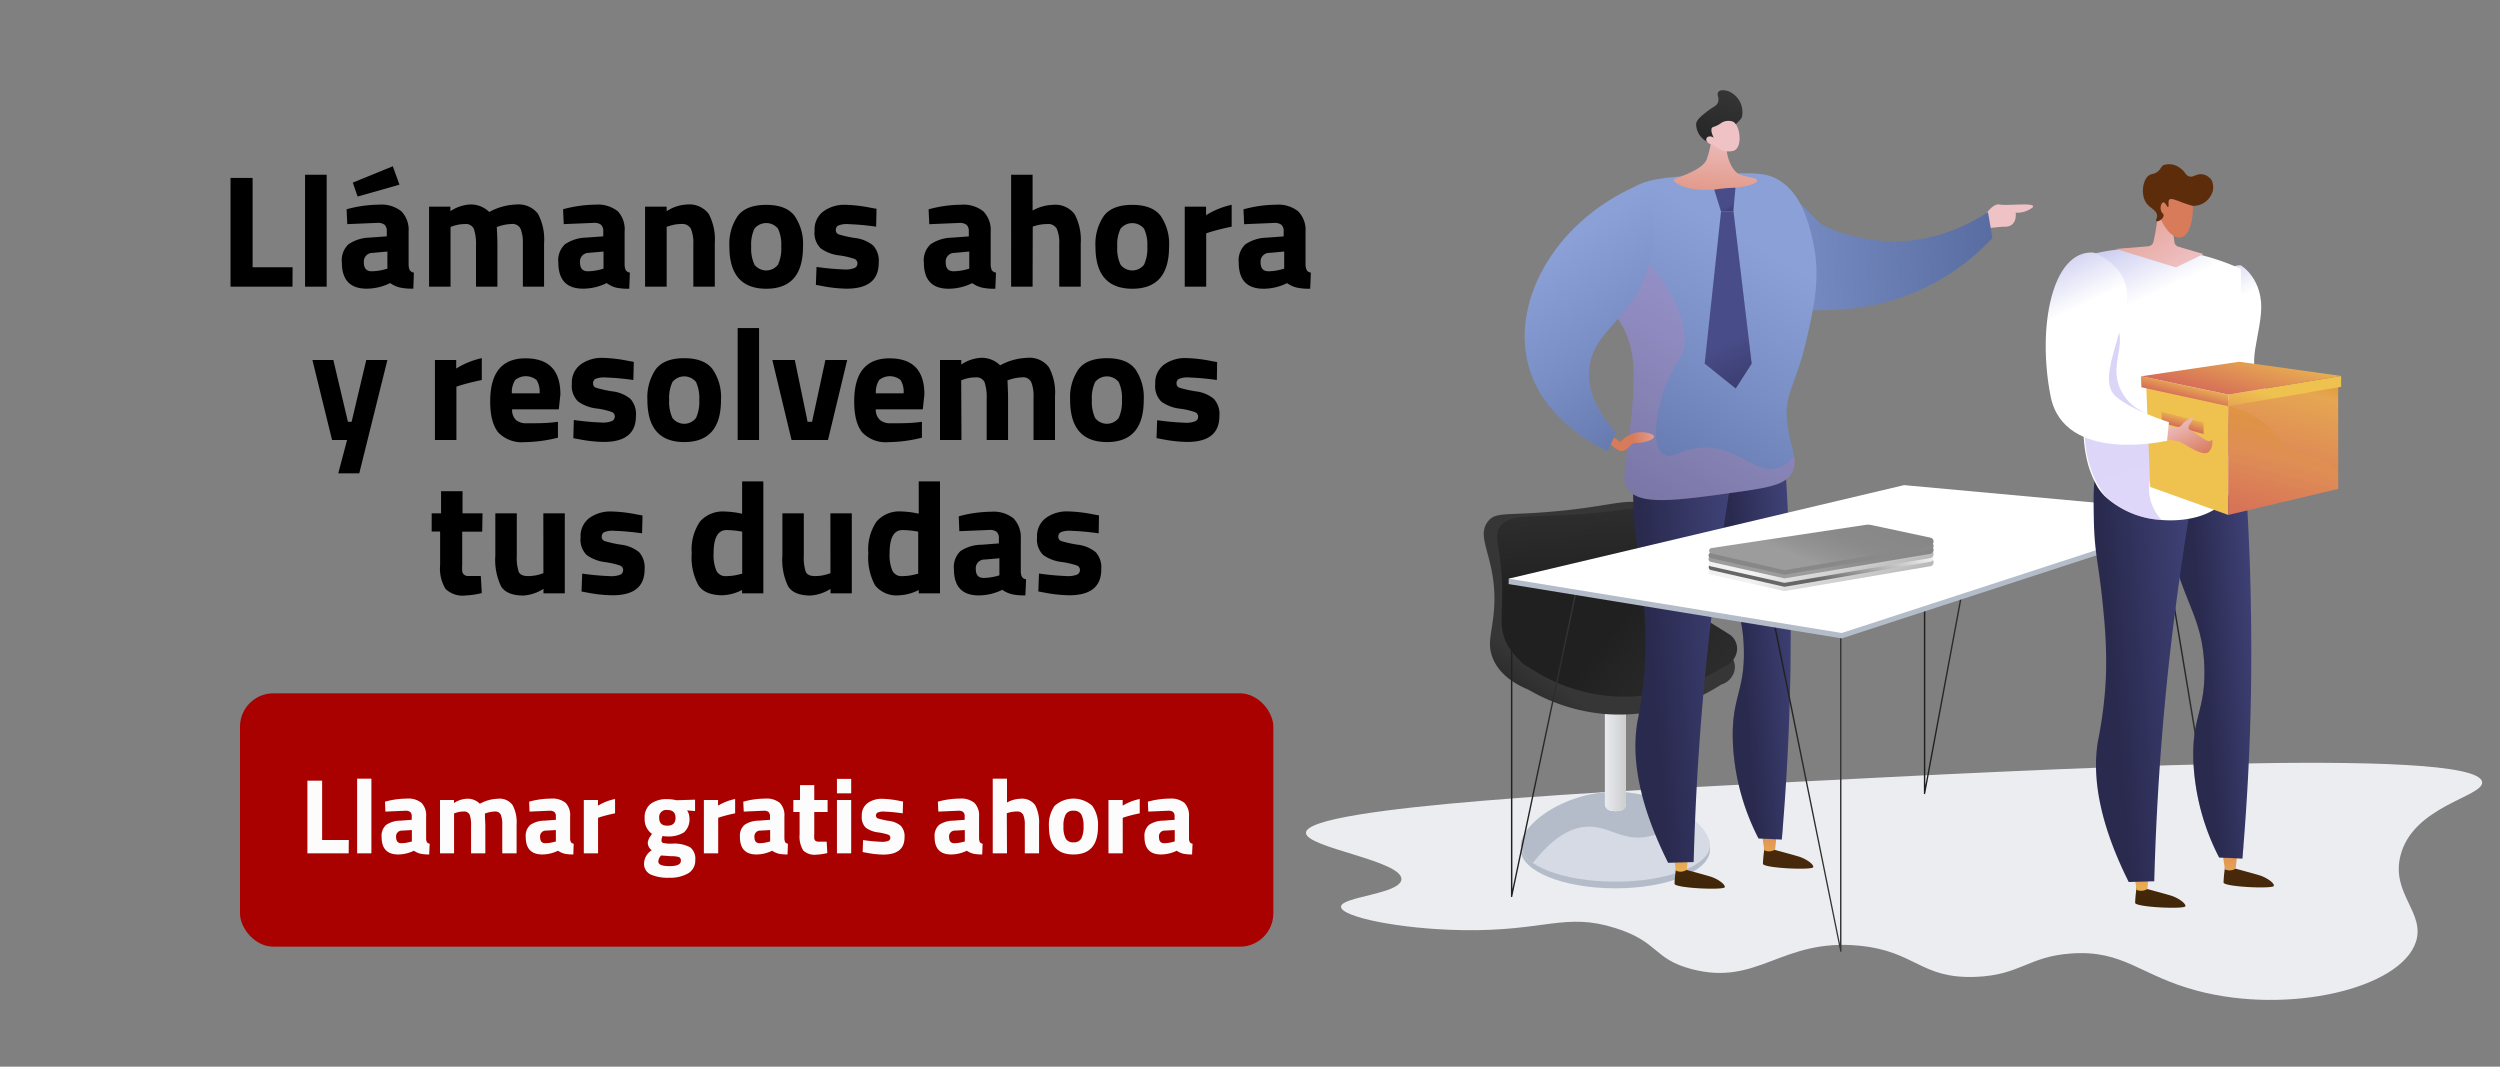 <svg xmlns="http://www.w3.org/2000/svg" xmlns:xlink="http://www.w3.org/1999/xlink" viewBox="0 0 375 160"><rect x="0" y="0" width="375" height="160" fill="#808080" stroke="none"/><defs><linearGradient id="linear-gradient" x1="149.83" y1="113.13" x2="152.98" y2="113.13" gradientTransform="matrix(-1, 0, 0, 1, 393.72, 0)" gradientUnits="userSpaceOnUse"><stop offset="0" stop-color="#cccdcf"/><stop offset="1" stop-color="#e9ebee"/></linearGradient><linearGradient id="Nueva_muestra_de_degradado_17" x1="167.9" y1="110.22" x2="161.3" y2="101.62" gradientTransform="matrix(-1, 0, 0, 1, 393.72, 0)" gradientUnits="userSpaceOnUse"><stop offset="0.19" stop-color="#202020"/><stop offset="0.3" stop-color="#242424"/><stop offset="0.99" stop-color="#363636"/></linearGradient><linearGradient id="Nueva_muestra_de_degradado_17-2" x1="238.71" y1="92.55" x2="237.01" y2="68.53" gradientTransform="matrix(1, 0, 0, 1, 0, 0)" xlink:href="#Nueva_muestra_de_degradado_17"/><linearGradient id="Nueva_muestra_de_degradado_17-3" x1="235.83" y1="90.69" x2="265.3" y2="114.79" gradientTransform="matrix(1, 0, 0, 1, 0, 0)" xlink:href="#Nueva_muestra_de_degradado_17"/><linearGradient id="Nueva_muestra_de_degradado_1" x1="-616.99" y1="-333.85" x2="-622.48" y2="-318.52" gradientTransform="matrix(0.97, 0.25, -0.25, 0.97, 810.94, 514.9)" gradientUnits="userSpaceOnUse"><stop offset="0" stop-color="#efc2c6"/><stop offset="1" stop-color="#d87b5b"/></linearGradient><linearGradient id="Nueva_muestra_de_degradado_13" x1="-383.71" y1="-510.26" x2="-452.25" y2="-465.41" gradientTransform="translate(409.65 665.99) rotate(29.44)" gradientUnits="userSpaceOnUse"><stop offset="0.19" stop-color="#4c5f94"/><stop offset="0.19" stop-color="#4c6095"/><stop offset="0.73" stop-color="#798ec4"/><stop offset="0.99" stop-color="#8aa0d7"/></linearGradient><linearGradient id="Nueva_muestra_de_degradado_6" x1="-1155.96" y1="6.02" x2="-1146.38" y2="40.58" gradientTransform="matrix(-1, 0.08, 0.08, 1, -880.19, 193.03)" gradientUnits="userSpaceOnUse"><stop offset="0" stop-color="#5d2d0b"/><stop offset="1" stop-color="#3b2609"/></linearGradient><linearGradient id="linear-gradient-2" x1="-1147.43" y1="30.46" x2="-1147.3" y2="18.8" gradientTransform="matrix(-1, 0.08, 0.08, 1, -880.19, 193.03)" gradientUnits="userSpaceOnUse"><stop offset="0" stop-color="#efc250"/><stop offset="1" stop-color="#d66f58"/></linearGradient><linearGradient id="Nueva_muestra_de_degradado_6-2" x1="-1143.97" y1="2.7" x2="-1134.39" y2="37.26" xlink:href="#Nueva_muestra_de_degradado_6"/><linearGradient id="linear-gradient-3" x1="-1133.95" y1="30.62" x2="-1133.81" y2="18.96" xlink:href="#linear-gradient-2"/><linearGradient id="linear-gradient-4" x1="-1154.16" y1="-7.05" x2="-1141.74" y2="-7.05" gradientTransform="matrix(-1, 0.08, 0.08, 1, -880.19, 193.03)" gradientUnits="userSpaceOnUse"><stop offset="0" stop-color="#484c88"/><stop offset="1" stop-color="#2a2a4f"/></linearGradient><linearGradient id="linear-gradient-5" x1="-1154.16" y1="-7.05" x2="-1141.74" y2="-7.05" xlink:href="#linear-gradient-4"/><linearGradient id="linear-gradient-6" x1="-1147.15" y1="-5.27" x2="-1128.3" y2="-5.27" xlink:href="#linear-gradient-4"/><linearGradient id="Nueva_muestra_de_degradado_13-2" x1="-1109.27" y1="-3.04" x2="-1151.33" y2="-63.43" gradientTransform="matrix(-1, 0.08, 0.08, 1, -880.19, 193.03)" xlink:href="#Nueva_muestra_de_degradado_13"/><linearGradient id="linear-gradient-7" x1="-1109.27" y1="-3.04" x2="-1151.33" y2="-63.42" gradientTransform="matrix(-1, 0.08, 0.08, 1, -880.19, 193.03)" gradientUnits="userSpaceOnUse"><stop offset="0" stop-color="#e58e83"/><stop offset="1" stop-color="#dd6fb6"/></linearGradient><linearGradient id="Nueva_muestra_de_degradado_1-2" x1="-1134.88" y1="-36.53" x2="-1128.1" y2="-36.53" gradientTransform="matrix(-1, 0.08, 0.08, 1, -880.19, 193.03)" xlink:href="#Nueva_muestra_de_degradado_1"/><linearGradient id="Nueva_muestra_de_degradado_13-3" x1="268.38" y1="85.48" x2="234.09" y2="36.25" gradientTransform="matrix(1, 0, 0, 1, 0, 0)" xlink:href="#Nueva_muestra_de_degradado_13"/><linearGradient id="Nueva_muestra_de_degradado_1-3" x1="257.83" y1="19.26" x2="256.75" y2="35.96" gradientTransform="matrix(1, 0, 0, 1, 0, 0)" xlink:href="#Nueva_muestra_de_degradado_1"/><linearGradient id="Nueva_muestra_de_degradado_17-4" x1="-1144.71" y1="-74.16" x2="-1149.74" y2="-86.93" gradientTransform="matrix(-1, 0.08, 0.08, 1, -880.19, 193.03)" xlink:href="#Nueva_muestra_de_degradado_17"/><linearGradient id="Nueva_muestra_de_degradado_1-4" x1="-3221.66" y1="909.46" x2="-3218.91" y2="866.96" gradientTransform="matrix(-0.78, 0.63, 0.63, 0.78, -2871.9, 1275.82)" xlink:href="#Nueva_muestra_de_degradado_1"/><linearGradient id="linear-gradient-8" x1="394.51" y1="30.64" x2="393.32" y2="33.16" gradientTransform="matrix(-1, 0, 0, 1, 654.1, 0)" xlink:href="#linear-gradient-4"/><linearGradient id="linear-gradient-9" x1="392.84" y1="50.3" x2="385.73" y2="65.33" gradientTransform="matrix(-1, 0, 0, 1, 654.1, 0)" xlink:href="#linear-gradient-4"/><linearGradient id="linear-gradient-10" x1="392.28" y1="50.25" x2="385.37" y2="64.85" gradientTransform="matrix(-1, 0, 0, 1, 654.1, 0)" xlink:href="#linear-gradient-4"/><linearGradient id="Nueva_muestra_de_degradado_17-5" x1="288.57" y1="96.63" x2="296.9" y2="96.63" gradientTransform="matrix(1, 0, 0, 1, 0, 0)" xlink:href="#Nueva_muestra_de_degradado_17"/><linearGradient id="Nueva_muestra_de_degradado_17-6" x1="323.8" y1="98.88" x2="331.14" y2="98.88" gradientTransform="matrix(1, 0, 0, 1, 0, 0)" xlink:href="#Nueva_muestra_de_degradado_17"/><linearGradient id="Nueva_muestra_de_degradado_17-7" x1="226.63" y1="110.91" x2="236.78" y2="110.91" gradientTransform="matrix(1, 0, 0, 1, 0, 0)" xlink:href="#Nueva_muestra_de_degradado_17"/><linearGradient id="Nueva_muestra_de_degradado_17-8" x1="265.14" y1="115.9" x2="276.24" y2="115.9" gradientTransform="matrix(1, 0, 0, 1, 0, 0)" xlink:href="#Nueva_muestra_de_degradado_17"/><linearGradient id="Nueva_muestra_de_degradado_6-3" x1="-1224.6" y1="14.39" x2="-1215.02" y2="48.96" xlink:href="#Nueva_muestra_de_degradado_6"/><linearGradient id="linear-gradient-11" x1="-1216.07" y1="38.83" x2="-1215.94" y2="27.17" xlink:href="#linear-gradient-2"/><linearGradient id="Nueva_muestra_de_degradado_6-4" x1="-1212.61" y1="11.07" x2="-1203.03" y2="45.64" xlink:href="#Nueva_muestra_de_degradado_6"/><linearGradient id="linear-gradient-12" x1="-1202.59" y1="38.99" x2="-1202.45" y2="27.33" xlink:href="#linear-gradient-2"/><linearGradient id="linear-gradient-13" x1="-1222.8" y1="1.33" x2="-1210.38" y2="1.33" xlink:href="#linear-gradient-4"/><linearGradient id="linear-gradient-14" x1="-1222.8" y1="1.33" x2="-1210.38" y2="1.33" xlink:href="#linear-gradient-4"/><linearGradient id="linear-gradient-15" x1="-1215.79" y1="3.1" x2="-1196.94" y2="3.1" xlink:href="#linear-gradient-4"/><linearGradient id="Degradado_sin_nombre_26" x1="333.68" y1="20.09" x2="321.38" y2="46.08" gradientTransform="matrix(-1, 0, 0, 1, 654.1, 0)" gradientUnits="userSpaceOnUse"><stop offset="0.26" stop-color="#6265d2"/><stop offset="1" stop-color="#fff"/></linearGradient><linearGradient id="Degradado_sin_nombre_30" x1="346.17" y1="19.89" x2="334.02" y2="45.55" gradientTransform="matrix(-1, 0, 0, 1, 654.1, 0)" gradientUnits="userSpaceOnUse"><stop offset="0" stop-color="#6265d2"/><stop offset="1" stop-color="#fff"/></linearGradient><linearGradient id="Nueva_muestra_de_degradado_1-5" x1="-15120.18" y1="41.52" x2="-15108.07" y2="21.28" gradientTransform="matrix(-1, 0, 0, 1, -14793.96, 0)" xlink:href="#Nueva_muestra_de_degradado_1"/><linearGradient id="Nueva_muestra_de_degradado_1-6" x1="-15507.54" y1="-52.23" x2="-15497.99" y2="-69.54" gradientTransform="matrix(-0.95, -0.31, -0.31, 0.95, -14455.22, -4651.74)" xlink:href="#Nueva_muestra_de_degradado_1"/><linearGradient id="Nueva_muestra_de_degradado_6-5" x1="-15502.01" y1="-63.93" x2="-15507.42" y2="-54.37" gradientTransform="matrix(-0.95, -0.31, -0.31, 0.95, -14455.22, -4651.74)" xlink:href="#Nueva_muestra_de_degradado_6"/><linearGradient id="linear-gradient-16" x1="328.18" y1="85.87" x2="357.3" y2="9.92" gradientTransform="matrix(-1, 0, 0, 1, 654.1, 0)" gradientUnits="userSpaceOnUse"><stop offset="0" stop-color="#9d7ff4"/><stop offset="1" stop-color="#6265d2"/></linearGradient><linearGradient id="linear-gradient-17" x1="-5909.22" y1="73.77" x2="-5915.55" y2="87.15" gradientTransform="translate(6234.24)" gradientUnits="userSpaceOnUse"><stop offset="0" stop-color="#efc250"/><stop offset="0.31" stop-color="#e6a652"/><stop offset="1" stop-color="#d66f58"/></linearGradient><linearGradient id="linear-gradient-18" x1="-5906.53" y1="62.2" x2="-5907.04" y2="64.13" xlink:href="#linear-gradient-17"/><linearGradient id="linear-gradient-19" x1="-5906.12" y1="57" x2="-5906.81" y2="59.62" xlink:href="#linear-gradient-17"/><linearGradient id="Degradado_sin_nombre_9" x1="-5887.42" y1="50.19" x2="-5894.61" y2="77.48" gradientTransform="translate(6234.24)" gradientUnits="userSpaceOnUse"><stop offset="0" stop-color="#d48200"/><stop offset="0.31" stop-color="#e6a652"/><stop offset="1" stop-color="#d66f58"/></linearGradient><linearGradient id="linear-gradient-20" x1="-5891.81" y1="59.62" x2="-5894.48" y2="69.72" xlink:href="#linear-gradient-17"/><linearGradient id="linear-gradient-21" x1="-5896.6" y1="50.84" x2="-5898.95" y2="59.77" xlink:href="#linear-gradient-17"/><linearGradient id="Degradado_sin_nombre_9-2" x1="-5890.77" y1="63.36" x2="-5895.6" y2="81.67" xlink:href="#Degradado_sin_nombre_9"/><linearGradient id="Nueva_muestra_de_degradado_1-7" x1="327.45" y1="62.72" x2="324.6" y2="68.75" gradientTransform="matrix(-1, 0, 0, 1, 654.1, 0)" xlink:href="#Nueva_muestra_de_degradado_1"/><linearGradient id="Degradado_sin_nombre_22" x1="354.83" y1="21.7" x2="343.11" y2="46.46" gradientTransform="matrix(-1, 0, 0, 1, 654.1, 0)" gradientUnits="userSpaceOnUse"><stop offset="0.05" stop-color="#6668d3"/><stop offset="1" stop-color="#fff"/></linearGradient><linearGradient id="Nueva_muestra_de_degradado_9" x1="272.15" y1="82.89" x2="281.81" y2="103.19" gradientUnits="userSpaceOnUse"><stop offset="0" stop-color="#f1f1f1"/><stop offset="1" stop-color="#666"/></linearGradient><linearGradient id="Nueva_muestra_de_degradado_9-2" x1="275.56" y1="78.24" x2="272.21" y2="86.94" xlink:href="#Nueva_muestra_de_degradado_9"/><linearGradient id="Nueva_muestra_de_degradado_9-3" x1="272.15" y1="81.66" x2="281.81" y2="101.96" xlink:href="#Nueva_muestra_de_degradado_9"/><linearGradient id="Nueva_muestra_de_degradado_7" x1="275.56" y1="77.01" x2="272.21" y2="85.71" gradientUnits="userSpaceOnUse"><stop offset="0" stop-color="#878787"/><stop offset="0.46" stop-color="#8a8a8a"/><stop offset="0.82" stop-color="#949494"/><stop offset="1" stop-color="#9c9c9c"/></linearGradient><linearGradient id="Nueva_muestra_de_degradado_7-2" x1="272.15" y1="80.43" x2="281.81" y2="100.73" xlink:href="#Nueva_muestra_de_degradado_7"/><linearGradient id="Nueva_muestra_de_degradado_7-3" x1="275.56" y1="75.78" x2="272.21" y2="84.48" xlink:href="#Nueva_muestra_de_degradado_7"/></defs><g style="isolation:isolate"><g id="Capa_2" data-name="Capa 2"><rect x="36" y="104" width="155" height="38" rx="5" style="fill:#a90000"/><path d="M52.3,128H46.11V117.1h2.21V126h4Z" style="fill:#fcfcfc"/><path d="M53.57,128v-11.2h2.14V128Z" style="fill:#fcfcfc"/><path d="M63.92,122.47v3.33a1.17,1.17,0,0,0,.13.54.58.58,0,0,0,.4.21l-.07,1.62a6.42,6.42,0,0,1-1.3-.11,3.07,3.07,0,0,1-1-.45,5.41,5.41,0,0,1-2.36.56c-1.65,0-2.48-.88-2.48-2.63a2.16,2.16,0,0,1,.69-1.81,3.8,3.8,0,0,1,2.11-.63l1.72-.13v-.5a.86.86,0,0,0-.23-.68,1.15,1.15,0,0,0-.72-.18l-3,.13-.06-1.49a12.43,12.43,0,0,1,3.26-.46,3.17,3.17,0,0,1,2.22.64A2.7,2.7,0,0,1,63.92,122.47Zm-3.6,2.12a.86.86,0,0,0-.9,1c0,.59.27.89.79.89a5.18,5.18,0,0,0,1.33-.2l.24-.06v-1.71Z" style="fill:#fcfcfc"/><path d="M68.11,128H66v-8H68.1v.45a3.88,3.88,0,0,1,1.88-.64,2.6,2.6,0,0,1,2,.75,6,6,0,0,1,2.69-.75,2.43,2.43,0,0,1,2.2.92,5.39,5.39,0,0,1,.62,2.93V128H75.34v-4.27a3.87,3.87,0,0,0-.22-1.52.89.89,0,0,0-.9-.48,4.33,4.33,0,0,0-1.24.22l-.24.08c0,.8.06,1.41.06,1.82V128H70.66v-4.11a4.73,4.73,0,0,0-.21-1.68.89.89,0,0,0-.91-.48,3.57,3.57,0,0,0-1.24.22l-.19.06Z" style="fill:#fcfcfc"/><path d="M85.52,122.47v3.33a1.17,1.17,0,0,0,.13.54.56.56,0,0,0,.4.21L86,128.17a6.35,6.35,0,0,1-1.3-.11,3.07,3.07,0,0,1-1-.45,5.41,5.41,0,0,1-2.36.56c-1.65,0-2.48-.88-2.48-2.63a2.16,2.16,0,0,1,.69-1.81,3.8,3.8,0,0,1,2.11-.63l1.72-.13v-.5a.86.86,0,0,0-.23-.68,1.15,1.15,0,0,0-.72-.18l-3,.13-.06-1.49a12.43,12.43,0,0,1,3.26-.46,3.17,3.17,0,0,1,2.22.64A2.7,2.7,0,0,1,85.52,122.47Zm-3.6,2.12a.86.86,0,0,0-.9,1c0,.59.26.89.79.89a5.18,5.18,0,0,0,1.33-.2l.24-.06v-1.71Z" style="fill:#fcfcfc"/><path d="M87.57,128v-8H89.7v.85a7.85,7.85,0,0,1,2.56-1V122a21.83,21.83,0,0,0-2.23.56l-.32.11V128Z" style="fill:#fcfcfc"/><path d="M104.29,129a2.21,2.21,0,0,1-1.06,2,5.34,5.34,0,0,1-2.85.66,6.35,6.35,0,0,1-2.77-.48,1.77,1.77,0,0,1-1-1.75,2.47,2.47,0,0,1,1.15-1.9,1.38,1.38,0,0,1-.59-1.22,2.42,2.42,0,0,1,.48-1l.14-.23a2.67,2.67,0,0,1-1.09-2.31,2.57,2.57,0,0,1,.92-2.21,4,4,0,0,1,2.44-.69,5.76,5.76,0,0,1,1.37.16l.25,0,2.58-.08v1.71l-1.2-.1a2,2,0,0,1,.35,1.09,2.58,2.58,0,0,1-.82,2.21,4.33,4.33,0,0,1-2.56.6,3.2,3.2,0,0,1-.65-.06,2,2,0,0,0-.16.68.35.35,0,0,0,.27.36,5,5,0,0,0,1.28.11,5.14,5.14,0,0,1,2.75.54A2.17,2.17,0,0,1,104.29,129Zm-5.54.23c0,.46.56.69,1.69.69s1.69-.27,1.69-.8a.55.55,0,0,0-.29-.56,4.09,4.09,0,0,0-1.22-.13l-1.44-.11A1.31,1.31,0,0,0,98.75,129.21Zm.13-6.55c0,.78.41,1.17,1.22,1.17s1.23-.39,1.23-1.17-.41-1.18-1.23-1.18A1.06,1.06,0,0,0,98.88,122.66Z" style="fill:#fcfcfc"/><path d="M105.58,128v-8h2.13v.85a8,8,0,0,1,2.56-1V122a22.26,22.26,0,0,0-2.22.56l-.32.11V128Z" style="fill:#fcfcfc"/><path d="M117.66,122.47v3.33a1.31,1.31,0,0,0,.13.54.58.58,0,0,0,.4.21l-.06,1.62a6.45,6.45,0,0,1-1.31-.11,3.17,3.17,0,0,1-1-.45,5.37,5.37,0,0,1-2.35.56c-1.66,0-2.48-.88-2.48-2.63a2.19,2.19,0,0,1,.68-1.81,3.83,3.83,0,0,1,2.12-.63l1.71-.13v-.5a.86.86,0,0,0-.23-.68,1.1,1.1,0,0,0-.71-.18l-3,.13-.07-1.49a12.43,12.43,0,0,1,3.26-.46,3.15,3.15,0,0,1,2.22.64A2.66,2.66,0,0,1,117.66,122.47Zm-3.6,2.12a.86.86,0,0,0-.89,1c0,.59.26.89.78.89a5.11,5.11,0,0,0,1.33-.2l.24-.06v-1.71Z" style="fill:#fcfcfc"/><path d="M124.14,121.8h-2v3.28a5.22,5.22,0,0,0,0,.68.55.55,0,0,0,.17.35.72.72,0,0,0,.48.14l1.21,0,.1,1.71a8.21,8.21,0,0,1-1.63.24,2.45,2.45,0,0,1-2-.65,4,4,0,0,1-.53-2.39V121.8h-.94V120H120v-2.23h2.14V120h2Z" style="fill:#fcfcfc"/><path d="M125.54,119v-2.17h2.14V119Zm0,9v-8h2.14v8Z" style="fill:#fcfcfc"/><path d="M135.41,122a26.14,26.14,0,0,0-2.78-.26,2.17,2.17,0,0,0-1,.15.47.47,0,0,0-.23.45.43.43,0,0,0,.31.43,12.65,12.65,0,0,0,1.6.36,3.4,3.4,0,0,1,1.83.76,2.31,2.31,0,0,1,.54,1.71c0,1.73-1.07,2.59-3.21,2.59a14.08,14.08,0,0,1-2.56-.29l-.51-.09.06-1.8a25.89,25.89,0,0,0,2.76.26,2.45,2.45,0,0,0,1.05-.15.49.49,0,0,0,.28-.46.47.47,0,0,0-.29-.45,8.36,8.36,0,0,0-1.54-.35,4,4,0,0,1-1.85-.7,2.19,2.19,0,0,1-.6-1.77,2.23,2.23,0,0,1,.86-1.92,3.63,3.63,0,0,1,2.22-.65,14.4,14.4,0,0,1,2.58.31l.53.09Z" style="fill:#fcfcfc"/><path d="M146.86,122.47v3.33a1.31,1.31,0,0,0,.13.54.58.58,0,0,0,.4.21l-.06,1.62a6.45,6.45,0,0,1-1.31-.11,3.17,3.17,0,0,1-1-.45,5.37,5.37,0,0,1-2.35.56c-1.66,0-2.48-.88-2.48-2.63a2.19,2.19,0,0,1,.68-1.81,3.83,3.83,0,0,1,2.12-.63l1.71-.13v-.5a.86.86,0,0,0-.23-.68,1.15,1.15,0,0,0-.72-.18l-3,.13-.07-1.49a12.43,12.43,0,0,1,3.26-.46,3.15,3.15,0,0,1,2.22.64A2.66,2.66,0,0,1,146.86,122.47Zm-3.6,2.12a.86.86,0,0,0-.89,1c0,.59.26.89.78.89a5.11,5.11,0,0,0,1.33-.2l.24-.06v-1.71Z" style="fill:#fcfcfc"/><path d="M151.05,128h-2.14v-11.2h2.14v3.58a4.43,4.43,0,0,1,2-.57,2.44,2.44,0,0,1,2.21.94,5.54,5.54,0,0,1,.6,2.91V128h-2.14v-4.29a3.59,3.59,0,0,0-.24-1.5,1,1,0,0,0-1-.48,4.17,4.17,0,0,0-1.25.19l-.21.06Z" style="fill:#fcfcfc"/><path d="M158.19,120.88a4.22,4.22,0,0,1,5.66,0,4.91,4.91,0,0,1,.85,3.08c0,2.81-1.22,4.21-3.68,4.21s-3.68-1.4-3.68-4.21A4.91,4.91,0,0,1,158.19,120.88Zm1.66,4.89a1.23,1.23,0,0,0,1.17.58,1.25,1.25,0,0,0,1.18-.58,3.78,3.78,0,0,0,.33-1.81,3.66,3.66,0,0,0-.33-1.79,1.26,1.26,0,0,0-1.18-.56,1.24,1.24,0,0,0-1.17.56,3.66,3.66,0,0,0-.33,1.79A3.78,3.78,0,0,0,159.85,125.77Z" style="fill:#fcfcfc"/><path d="M166.27,128v-8h2.13v.85a7.94,7.94,0,0,1,2.56-1V122a21.83,21.83,0,0,0-2.23.56l-.32.11V128Z" style="fill:#fcfcfc"/><path d="M178.35,122.47v3.33a1.17,1.17,0,0,0,.13.54.56.56,0,0,0,.4.21l-.07,1.62a6.35,6.35,0,0,1-1.3-.11,3.07,3.07,0,0,1-1-.45,5.41,5.41,0,0,1-2.36.56c-1.65,0-2.48-.88-2.48-2.63a2.16,2.16,0,0,1,.69-1.81,3.8,3.8,0,0,1,2.11-.63l1.72-.13v-.5a.86.86,0,0,0-.23-.68,1.15,1.15,0,0,0-.72-.18l-3,.13-.06-1.49a12.43,12.43,0,0,1,3.26-.46,3.17,3.17,0,0,1,2.22.64A2.7,2.7,0,0,1,178.35,122.47Zm-3.6,2.12a.86.86,0,0,0-.9,1c0,.59.26.89.79.89a5.18,5.18,0,0,0,1.33-.2l.24-.06v-1.71Z" style="fill:#fcfcfc"/></g><g id="Capa_3" data-name="Capa 3"><path d="M268.33,117.33c-25.64,1.3-72.38,3.57-72.44,7.59,0,2.25,14.54,4.18,14.32,7-.18,2.2-9.07,2.58-9.06,4.09s8.66,3.34,18.11,3.51c12.53.22,15.43-2.72,23.08-.3,6.55,2.08,5.59,4.6,11.39,6.14,10,2.64,13.45-4.64,25.12-3.51,8.57.83,9.18,5,17.52,4.68,6.74-.28,7.84-3.06,14.32-3.51,7.92-.55,10.34,3.33,18.88,5.59,13.74,3.64,30.55-.32,32.82-7.34,1.41-4.37-3.71-7.21-2.34-12.85,1.83-7.55,12.51-8.91,12.27-11.1C371.7,111.83,304.32,115.49,268.33,117.33Z" style="fill:#ebedf0"/><ellipse cx="242.31" cy="127.46" rx="14.19" ry="5.79" style="fill:#b5bcc9"/><path d="M228.12,126.79c0,3,6.36,5.46,14.19,5.46s14.19-2.45,14.19-5.46-6.35-8-14.19-8S228.12,123.77,228.12,126.79Z" style="fill:#d6dae4"/><path d="M228.12,126.79c0-3,6.36-8,14.19-8a19.29,19.29,0,0,1,9.43,2.48,2,2,0,0,1,.22,1.08c-.16,1.7-2.93,2.74-4.52,3.09-4,.87-6-1.53-9.26-1.44-2.05.06-4.87,1.09-8.23,5.43A3.47,3.47,0,0,1,228.12,126.79Z" style="fill:#b5bcc9"/><path d="M241.54,121.57a3.29,3.29,0,0,0,1.59,0,1,1,0,0,0,.76-1v-16h-3.15v16A1,1,0,0,0,241.54,121.57Z" style="fill:#fff"/><path d="M241.54,121.57a3.29,3.29,0,0,0,1.59,0,1,1,0,0,0,.76-1v-16h-3.15v16A1,1,0,0,0,241.54,121.57Z" style="fill:url(#linear-gradient)"/><path d="M259,97.85l-6.78-4.44a16.11,16.11,0,0,0,.34-9.58c-.47-1.66-1.61-5.74-5.07-7.75-3.06-1.78-4.89-.15-15,.69-6.77.57-8.17,0-9.29,1.44-2.08,2.63,1.68,5.81.84,13.92-.3,3-1,4.5-.1,6.66,1.05,2.51,3.47,3.9,5.36,4.68a27.45,27.45,0,0,0,11.38,3.63,28.26,28.26,0,0,0,17.51-4.42,2.87,2.87,0,0,0,2-2.16A2.56,2.56,0,0,0,259,97.85Z" style="fill:url(#Nueva_muestra_de_degradado_17)"/><path d="M231.49,77.41c-3.27.1-5.3.06-6.43,1.52s0,2.84.24,8.3c.2,5-.68,6.94.93,9.7a10.28,10.28,0,0,0,2.11,2.45c4.56,3.72,16.32,3.67,21.27-4.09,3.95-6.2,2.3-15.33-2.34-18.35C245,75.46,244.47,77,231.49,77.41Z" style="fill:url(#Nueva_muestra_de_degradado_17-2)"/><path d="M259.34,95.11l-4.82-3s-12.92-4.24-24.86,1.74a4,4,0,0,0-2.17,3.55,2.85,2.85,0,0,0,1.75,2.63A26,26,0,0,0,241,104.37,26.79,26.79,0,0,0,258.51,100a2.9,2.9,0,0,0,2-2.17A2.57,2.57,0,0,0,259.34,95.11Z" style="fill:url(#Nueva_muestra_de_degradado_17-3)"/><path d="M297.66,32.44s1.2-2,2.3-1.76,5.66-.4,4.93.44a3.79,3.79,0,0,1-2.54.78s.33,2.12-1.63,2.11S294.32,35.22,297.66,32.44Z" style="fill:url(#Nueva_muestra_de_degradado_1)"/><path d="M298.2,31.81l.66,3.89a33.42,33.42,0,0,1-7.41,6,34.21,34.21,0,0,1-12.23,4.4C270.8,47.4,257.09,46,255.56,40c-1.37-5.36,7.57-11.94,9.2-13.11,1.5,1.72.23-1.71,7.92,6.29,1,1,4.57,2.37,8.91,2.89C289.62,37,296,33.28,298.2,31.81Z" style="fill:url(#Nueva_muestra_de_degradado_13)"/><path d="M264.71,127a19.35,19.35,0,0,0-.27,2.56c0,.67,7.47,1,7.55.51s-1.23-1.3-2.15-1.58-3.6-1-3.6-1Z" style="fill:url(#Nueva_muestra_de_degradado_6)"/><path d="M266.51,125.08l-.24,2.34a1.68,1.68,0,0,1-1.62.13l-.38-2.55Z" style="fill:url(#linear-gradient-2)"/><path d="M251.45,130a19.35,19.35,0,0,0-.27,2.56c0,.67,7.47,1,7.54.51s-1.22-1.3-2.14-1.58-3.6-1-3.6-1Z" style="fill:url(#Nueva_muestra_de_degradado_6-2)"/><path d="M253.25,128.13l-.24,2.34a1.68,1.68,0,0,1-1.62.13l-.38-2.55Z" style="fill:url(#linear-gradient-3)"/><path d="M265.16,64l2.58,5.22c.69,9.94,1,20.75.81,32.31-.16,8.6-.62,16.75-1.28,24.39l-3.49-.16a34.68,34.68,0,0,1-3.86-14.66c-.19-6.52,1.79-7.38,1.66-13.63-.16-8.09-3.56-10.25-5.36-20A52.33,52.33,0,0,1,255.61,63Z" style="fill:url(#linear-gradient-4)"/><path d="M255.61,63l5.16.54c3.1,5.39,4,11,3.42,13.47-.77,3.51-2.8,4.63-2.69,8.15s2.16,4.39,3.46,8.5c.9,2.84.67,5.46.15,10.57-1,10.3-3.52,13.45-1.43,16.83a7.58,7.58,0,0,0,3.75,3c-.06.63-.11,1.27-.16,1.89l-3.49-.16a34.68,34.68,0,0,1-3.86-14.66c-.19-6.52,1.79-7.38,1.66-13.63-.16-8.09-3.56-10.25-5.36-20A52.33,52.33,0,0,1,255.61,63Z" style="opacity:0.3;mix-blend-mode:multiply;fill:url(#linear-gradient-5)"/><path d="M260.54,67.12c-1.61,8.8-3,18.21-4.15,28.19-1.34,12-2.06,23.41-2.34,34l-3.83.11c-5-10-5.35-16.72-4.62-21.12a63.39,63.39,0,0,0,1.21-10,71.31,71.31,0,0,0-.37-9.26c-.61-7-1.34-8.47-1.45-13.78-.1-5-.12-7.51,1.3-9C250,62.37,259.8,66.78,260.54,67.12Z" style="fill:url(#linear-gradient-6)"/><path d="M268.72,71c1.22-2-.32-4-.67-7.85-.39-4.36,1.29-5.09,2.95-12.32,1.11-4.81,2.17-9.43.9-14.84-.61-2.59-1.63-7-5.27-9.1-1.88-1.1-4.44-1-9.49-.72-6.24.32-9.36.49-11.69,1.71-.34.18-7.42,4-7.91,10.31S244,45.44,244.93,54c.42,3.83-.32,9.71-.81,13.53-.46,3.66-.78,4.6-.05,5.71,1.74,2.67,7.08,1.91,17.75.39C266,73,267.8,72.51,268.72,71Z" style="fill:url(#Nueva_muestra_de_degradado_13-2)"/><path d="M252.48,52.59c-.45,1.66-2.07,2.9-3.2,6.94-.25.87-2,7.09.27,8.62,1.3.88,2.47-.79,5.63-1,5.47-.38,8.08,4.22,11.66,3a4.84,4.84,0,0,0,2.25-1.75,3.59,3.59,0,0,1-.37,2.65c-.92,1.51-2.72,2-6.9,2.59-10.67,1.52-16,2.28-17.75-.39-.73-1.11-.41-2,.05-5.71.49-3.82,1.23-9.7.81-13.53-.93-8.52-7.89-9.38-7.39-15.77a9.85,9.85,0,0,1,1.6-4.55C248,37.21,253.9,47.37,252.48,52.59Z" style="opacity:0.2;mix-blend-mode:multiply;fill:url(#linear-gradient-7)"/><path d="M241.33,65.16l1.77,1.13a4.07,4.07,0,0,1,2.19-1.36c1.3-.28,2.78.13,2.81.54s-.87.66-1,.71c-1.13.42-2,.07-2.42.53a3.52,3.52,0,0,1-.82.73,1.87,1.87,0,0,1-.32.16c-.75.3-2-1-2.15-1.13Z" style="fill:url(#Nueva_muestra_de_degradado_1-2)"/><path d="M246.55,42c1.28-3.06,2.26-7.71.24-14.67C233.49,32.56,226.61,45,229.26,54.8c2.18,8.12,10.13,12.07,11.9,12.9.41-.93.82-1.87,1.24-2.81-2.06-2.29-4.37-5.67-4-9.53C238.81,50,244,48.19,246.55,42Z" style="fill:url(#Nueva_muestra_de_degradado_13-3)"/><path d="M256.81,19.87a14.18,14.18,0,0,1-.82,4.07c-.66,1.57-4.09,2.56-4.78,2.91s1.3,1.38,3.31,1.58,7.74-.25,8.77-1-.83-.7-2.26-1.23-2.26-3.33-2-4.6S256.81,19.87,256.81,19.87Z" style="fill:url(#Nueva_muestra_de_degradado_1-3)"/><path d="M260,19c1-1,1.19-1.15,1.3-1.5a3.4,3.4,0,0,0-2.09-3.84c-.08,0-1-.34-1.41.08s.14.85-.08,1.54-.76.69-1.79,1.54c-.86.69-1.39,1.12-1.51,1.73a3,3,0,0,0,2.61,3C257.5,21.59,257.64,21.34,260,19Z" style="fill:url(#Nueva_muestra_de_degradado_17-4)"/><path d="M257.15,21.8a3,3,0,0,0,2.8.84c1.51-.37,1.12-3.84,0-4.39a2,2,0,0,0-1.55.07c-.29.14-.38.29-.87.52s-.59.18-.72.32-.21.58.26,1.53a.83.83,0,0,0-.94-.14.64.64,0,0,0-.17.24C255.84,21.22,256.29,21.65,257.15,21.8Z" style="fill:url(#Nueva_muestra_de_degradado_1-4)"/><path d="M257.14,28.45l1,3.25H260l.32-3.54A22.39,22.39,0,0,0,257.14,28.45Z" style="fill:url(#linear-gradient-8)"/><polygon points="255.7 54.55 257.56 56.03 260.36 58.27 262.75 54.55 260.02 31.7 258.16 31.7 255.7 54.55" style="fill:url(#linear-gradient-9)"/><path d="M257.56,56l2.8,2.24,2.39-3.72L260,31.7h-.2c-.63,1.16-1.49,3.69-.6,8.37A27.51,27.51,0,0,1,257.56,56Z" style="opacity:0.2;mix-blend-mode:multiply;fill:url(#linear-gradient-10)"/><path d="M288.68,119.12h0a.1.1,0,0,1-.1-.11V74.25a.11.11,0,0,1,.22,0v43.57l7.9-42.45a.1.1,0,0,1,.12-.09.11.11,0,0,1,.09.13L288.79,119A.11.11,0,0,1,288.68,119.12Z" style="fill:url(#Nueva_muestra_de_degradado_17-5)"/><path d="M331,120.43a.12.12,0,0,1-.11-.09l-7.11-42.87a.11.11,0,0,1,.09-.13.1.1,0,0,1,.12.09l6.9,41.55V77.6a.11.11,0,0,1,.22,0v42.72a.11.11,0,0,1-.1.11Z" style="fill:url(#Nueva_muestra_de_degradado_17-6)"/><path d="M226.74,134.56h0a.1.1,0,0,1-.1-.11V87.38a.11.11,0,1,1,.22,0v46l9.71-46a.11.11,0,0,1,.13-.08.1.1,0,0,1,.08.13l-9.93,47A.1.1,0,0,1,226.74,134.56Z" style="fill:url(#Nueva_muestra_de_degradado_17-7)"/><path d="M276.13,142.79a.11.11,0,0,1-.1-.09L265.14,89.15a.11.11,0,0,1,.09-.13.1.1,0,0,1,.13.08L276,141.58V95.41a.11.11,0,0,1,.22,0v47.27a.12.12,0,0,1-.1.11Z" style="fill:url(#Nueva_muestra_de_degradado_17-8)"/><path d="M226.3,86.8v.81l49.95,8.15,55.23-18V77C322.83,74.42,226.3,86.8,226.3,86.8Z" style="fill:#b5bcc9"/><polygon points="285.61 72.77 226.3 86.8 276.25 94.95 331.48 76.97 285.61 72.77" style="fill:#fff"/><path d="M333.8,129.82a19.14,19.14,0,0,0-.27,2.55c0,.67,7.47,1,7.55.51s-1.23-1.3-2.15-1.58-3.6-1-3.6-1Z" style="fill:url(#Nueva_muestra_de_degradado_6-3)"/><path d="M335.6,127.94l-.24,2.34a1.68,1.68,0,0,1-1.62.13l-.38-2.54Z" style="fill:url(#linear-gradient-11)"/><path d="M320.54,132.87a19.14,19.14,0,0,0-.27,2.55c0,.67,7.47,1,7.54.51s-1.22-1.3-2.14-1.58-3.6-1-3.6-1Z" style="fill:url(#Nueva_muestra_de_degradado_6-4)"/><path d="M322.34,131l-.24,2.34a1.68,1.68,0,0,1-1.62.13l-.38-2.54Z" style="fill:url(#linear-gradient-12)"/><path d="M334.25,66.85l2.58,5.23c.69,9.94,1,20.75.81,32.31-.16,8.59-.62,16.74-1.28,24.39l-3.49-.16A34.72,34.72,0,0,1,329,114c-.19-6.52,1.79-7.39,1.66-13.63-.16-8.1-3.56-10.25-5.36-20a51.85,51.85,0,0,1-.61-14.48Z" style="fill:url(#linear-gradient-13)"/><path d="M324.7,65.86l5.16.54c3.09,5.38,4,11,3.42,13.47-.77,3.5-2.8,4.63-2.69,8.15s2.16,4.39,3.46,8.49c.9,2.85.67,5.46.15,10.58-1,10.3-3.52,13.45-1.43,16.82a7.59,7.59,0,0,0,3.75,3c-.06.63-.11,1.26-.16,1.89l-3.49-.16A34.77,34.77,0,0,1,329,114c-.19-6.52,1.79-7.39,1.66-13.63-.16-8.1-3.56-10.25-5.36-20A51.85,51.85,0,0,1,324.7,65.86Z" style="opacity:0.3;mix-blend-mode:multiply;fill:url(#linear-gradient-14)"/><path d="M329.63,70c-1.61,8.79-3,18.2-4.15,28.19-1.34,12-2.06,23.41-2.34,34l-3.83.11c-5-10-5.35-16.73-4.62-21.13a63,63,0,0,0,1.21-10,71.47,71.47,0,0,0-.37-9.27c-.61-7-1.34-8.46-1.45-13.78-.1-5-.12-7.5,1.3-9C319.13,65.23,328.89,69.65,329.63,70Z" style="fill:url(#linear-gradient-15)"/><path d="M336.14,39.81s3.5,2.07,3,7.26-2.75,9.1,1.62,11.88,9.4,3.47,5.94,4.82-14.67-1.72-17-8.65S333,39.36,336.14,39.81Z" style="fill:url(#Degradado_sin_nombre_26)"/><path d="M312,41c1.46,11.1,1.36,16.86.85,20.09a19.34,19.34,0,0,0,.39,8.67,15.18,15.18,0,0,0,1.34,3.19,7.87,7.87,0,0,0,1.12,1.46h0A13.66,13.66,0,0,0,324.25,78c4.38.34,8.75-1,10.16-4,.94-2-.29-2.9-.19-9.31.07-4.25.64-5.84,1.23-10.82a103.83,103.83,0,0,0,.69-13.53,35.16,35.16,0,0,0-10.68-2.94,34.35,34.35,0,0,0-11.83.75A2.52,2.52,0,0,0,312,41Z" style="fill:url(#Degradado_sin_nombre_30)"/><path d="M323.72,31.8a36.67,36.67,0,0,1-.68,4.38.9.9,0,0,1-.78.76l-4.88.4,9,2.77,4.13-2L326.75,37a.85.85,0,0,1-.6-.72l-.33-2.8Z" style="fill:url(#Nueva_muestra_de_degradado_1-5)"/><path d="M323.56,30.75c.25,2.47,2,5,3.44,4.89s2.13-2.88,1.88-5.36-1.8-3.88-3.19-3.74S323.31,28.27,323.56,30.75Z" style="fill:url(#Nueva_muestra_de_degradado_1-6)"/><path d="M325.22,31.06c-.15.05-.41-.74-.71-.7s-.51.63-.38,1.15.42.49.41.81c0,.51-.85,1-1.06.86s.1-.4.08-.83c-.05-.85-1-1.06-1.6-1.88-.92-1.3-.54-3.61.44-4.2.38-.23.68-.11,1.21-.5s.49-.74.91-1a2.66,2.66,0,0,1,2.52.46c.83.57.74,1.07,1.37,1.24s1.06-.47,2-.32a2.08,2.08,0,0,1,1.34.89,2.42,2.42,0,0,1-.08,2.22,3,3,0,0,1-2.76,1.62,18.64,18.64,0,0,1-2.22-.76c-.67-.23-1.08-.37-1.3-.17S325.37,31,325.22,31.06Z" style="fill:url(#Nueva_muestra_de_degradado_6-5)"/><path d="M314,71.32a16.54,16.54,0,0,0,1.66,2.94h0A13.26,13.26,0,0,0,324.25,78a7.09,7.09,0,0,1-1.9-4.27c-.17-3.59,3.2-5.9,1.65-9.4-1.21-2.73-3.66-2.23-5.5-5.15-2.69-4.24,1.05-7.57-1.38-11a7.74,7.74,0,0,0-3.82-2.62c.95,7.63.67,12.22,0,15.12A16.38,16.38,0,0,0,314,71.32Z" style="opacity:0.3;mix-blend-mode:multiply;fill:url(#linear-gradient-16)"/><polygon points="322.53 73.04 334.23 77.24 334.23 60.17 321.92 57.44 322.53 73.04" style="fill:url(#linear-gradient-17)"/><polygon points="330.55 65.1 324.28 63.41 324.23 61.76 330.53 63.37 330.55 65.1" style="fill:url(#linear-gradient-18)"/><polygon points="334.23 60.93 321.21 58.09 321.14 56.44 334.23 59.19 334.23 60.93" style="fill:url(#linear-gradient-19)"/><polygon points="350.73 57.28 350.73 73.33 334.23 77.24 334.23 60.06 350.73 57.28" style="fill:url(#Degradado_sin_nombre_9)"/><polygon points="351.17 58.02 334.23 60.93 334.23 59.19 351.17 56.4 351.17 58.02" style="fill:url(#linear-gradient-20)"/><polygon points="321.17 56.44 335.88 54.26 351.18 56.4 334.26 59.19 321.17 56.44" style="fill:url(#linear-gradient-21)"/><path d="M350.72,70.46v2.87l-16.5,3.91V60.93s5.42,1.08,7.92,5.21C343.81,68.89,348.41,68.07,350.72,70.46Z" style="opacity:0.2;mix-blend-mode:multiply;fill:url(#Degradado_sin_nombre_9-2)"/><path d="M325.15,63.92s1.8.4,2.09-.14,2-1.58,1.69-.9-1.07,1.32-.34,1.66,2.71,2.12,3.08,1.5.36,2.09-1.05,1.94-3.33-1.75-3.92-1.77a16.8,16.8,0,0,1-2.29-.54Z" style="fill:url(#Nueva_muestra_de_degradado_1-7)"/><path d="M314,37.88s6.42,2.14,4.83,8.55-3.81,10.88-1.49,13,8,3.89,8,3.89l-.28,2.79s-15.44,3.58-17.47-6.68S307.76,37.51,314,37.88Z" style="fill:url(#Degradado_sin_nombre_22)"/><path d="M256.65,85.35l23.17-3.49a2,2,0,0,1,.76,0l9,1.92a.59.59,0,0,1,0,1.15L267.8,88.64a.6.6,0,0,1-.23,0l-10.95-2.46A.42.42,0,0,1,256.65,85.35Z" style="fill:url(#Nueva_muestra_de_degradado_9)"/><path d="M256.65,84.68l23.17-3.49a2,2,0,0,1,.76,0l9,1.92a.59.59,0,0,1,0,1.15L267.8,88a.6.6,0,0,1-.23,0L256.62,85.5A.42.42,0,0,1,256.65,84.68Z" style="fill:url(#Nueva_muestra_de_degradado_9-2)"/><path d="M256.65,84.12l23.17-3.49a2,2,0,0,1,.76,0l9,1.92a.59.59,0,0,1,0,1.15L267.8,87.41a.6.6,0,0,1-.23,0l-10.95-2.46A.42.42,0,0,1,256.65,84.12Z" style="fill:url(#Nueva_muestra_de_degradado_9-3)"/><path d="M256.65,83.45,279.82,80a2.16,2.16,0,0,1,.76,0l9,1.92a.59.59,0,0,1,0,1.15L267.8,86.74a.6.6,0,0,1-.23,0l-10.95-2.46A.42.42,0,0,1,256.65,83.45Z" style="fill:url(#Nueva_muestra_de_degradado_7)"/><path d="M256.65,82.89l23.17-3.49a2,2,0,0,1,.76,0l9,1.92a.59.59,0,0,1,0,1.15L267.8,86.18a.6.6,0,0,1-.23,0l-10.95-2.46A.42.42,0,0,1,256.65,82.89Z" style="fill:url(#Nueva_muestra_de_degradado_7-2)"/><path d="M256.65,82.22l23.17-3.49a2.16,2.16,0,0,1,.76,0l9,1.92a.59.59,0,0,1,0,1.15L267.8,85.51a.6.6,0,0,1-.23,0L256.62,83A.42.42,0,0,1,256.65,82.22Z" style="fill:url(#Nueva_muestra_de_degradado_7-3)"/><path d="M43.87,43H34.58V26.69h3.31v13.4h6Z"/><path d="M45.76,43V26.21H49V43Z"/><path d="M61.29,34.76v5a2,2,0,0,0,.19.8.91.91,0,0,0,.6.33L62,43.3a8.61,8.61,0,0,1-2-.17,4.19,4.19,0,0,1-1.47-.67A8,8,0,0,1,55,43.3q-3.72,0-3.72-3.93a3.26,3.26,0,0,1,1-2.73,5.87,5.87,0,0,1,3.17-1l2.57-.19v-.74a1.27,1.27,0,0,0-.34-1,1.65,1.65,0,0,0-1.08-.28l-4.51.19-.1-2.23a18.83,18.83,0,0,1,4.89-.69,4.77,4.77,0,0,1,3.33,1A4,4,0,0,1,61.29,34.76Zm-8.37-7.37,6-2.45,1,2.76-6.28,1.78Zm3,10.54a1.3,1.3,0,0,0-1.34,1.44q0,1.32,1.17,1.32a7.92,7.92,0,0,0,2-.29l.36-.1V37.73Z"/><path d="M67.58,43H64.36V31h3.2v.68a5.88,5.88,0,0,1,2.83-1,3.93,3.93,0,0,1,3,1.12,9,9,0,0,1,4-1.12,3.69,3.69,0,0,1,3.3,1.38,8.06,8.06,0,0,1,.92,4.4V43H78.43v-6.4a5.62,5.62,0,0,0-.34-2.27,1.32,1.32,0,0,0-1.34-.73,6.7,6.7,0,0,0-1.87.33l-.36.12c.06,1.2.09,2.11.09,2.74V43H71.4V36.85a7,7,0,0,0-.32-2.51,1.3,1.3,0,0,0-1.36-.73,5.39,5.39,0,0,0-1.85.33l-.29.1Z"/><path d="M93.69,34.76v5a2,2,0,0,0,.19.8.91.91,0,0,0,.6.33l-.09,2.42a8.61,8.61,0,0,1-2-.17A4.19,4.19,0,0,1,91,42.46a8,8,0,0,1-3.53.84q-3.72,0-3.72-3.93a3.26,3.26,0,0,1,1-2.73,5.87,5.87,0,0,1,3.17-1l2.57-.19v-.74a1.27,1.27,0,0,0-.34-1,1.65,1.65,0,0,0-1.08-.28l-4.51.19-.1-2.23a18.83,18.83,0,0,1,4.89-.69,4.77,4.77,0,0,1,3.33,1A4,4,0,0,1,93.69,34.76Zm-5.4,3.17A1.3,1.3,0,0,0,87,39.37q0,1.32,1.17,1.32a7.92,7.92,0,0,0,2-.29l.36-.1V37.73Z"/><path d="M100,43H96.76V31H100v.68a6,6,0,0,1,3-1,3.64,3.64,0,0,1,3.31,1.41,8.23,8.23,0,0,1,.91,4.37V43H104v-6.4a5.4,5.4,0,0,0-.36-2.27,1.44,1.44,0,0,0-1.44-.73,5.53,5.53,0,0,0-1.89.33L100,34Z"/><path d="M110.68,32.37c.85-1.1,2.27-1.64,4.25-1.64s3.4.54,4.25,1.64A7.4,7.4,0,0,1,120.45,37q0,6.32-5.52,6.31T109.41,37A7.4,7.4,0,0,1,110.68,32.37Zm2.49,7.33a2.23,2.23,0,0,0,3.53,0,5.78,5.78,0,0,0,.49-2.71,5.66,5.66,0,0,0-.49-2.69,2.27,2.27,0,0,0-3.53,0,5.54,5.54,0,0,0-.49,2.69A5.66,5.66,0,0,0,113.17,39.7Z"/><path d="M131.42,34a39.42,39.42,0,0,0-4.16-.38,3.33,3.33,0,0,0-1.54.22.74.74,0,0,0-.35.68.66.66,0,0,0,.47.65,17.67,17.67,0,0,0,2.4.53A5.27,5.27,0,0,1,131,36.85a3.45,3.45,0,0,1,.81,2.56c0,2.6-1.6,3.89-4.82,3.89a20.68,20.68,0,0,1-3.84-.43l-.77-.14.1-2.69a39.4,39.4,0,0,0,4.14.38,3.58,3.58,0,0,0,1.58-.23.73.73,0,0,0,.42-.68.71.71,0,0,0-.44-.67,11.31,11.31,0,0,0-2.31-.53,5.92,5.92,0,0,1-2.77-1.06,3.25,3.25,0,0,1-.91-2.65,3.37,3.37,0,0,1,1.3-2.88,5.37,5.37,0,0,1,3.33-1,22,22,0,0,1,3.87.46l.79.14Z"/><path d="M148.6,34.76v5a2,2,0,0,0,.19.8.91.91,0,0,0,.61.33l-.1,2.42a8.61,8.61,0,0,1-2-.17,4.19,4.19,0,0,1-1.47-.67,8,8,0,0,1-3.53.84q-3.72,0-3.72-3.93a3.26,3.26,0,0,1,1-2.73,5.87,5.87,0,0,1,3.17-1l2.57-.19v-.74a1.27,1.27,0,0,0-.34-1,1.65,1.65,0,0,0-1.08-.28l-4.51.19-.1-2.23a18.83,18.83,0,0,1,4.89-.69,4.77,4.77,0,0,1,3.33,1A4,4,0,0,1,148.6,34.76Zm-5.4,3.17a1.3,1.3,0,0,0-1.34,1.44q0,1.32,1.17,1.32a7.92,7.92,0,0,0,2-.29l.36-.1V37.73Z"/><path d="M154.89,43h-3.22V26.21h3.22v5.38a6.5,6.5,0,0,1,3-.86,3.64,3.64,0,0,1,3.31,1.41,8.23,8.23,0,0,1,.91,4.37V43h-3.22V36.58a5.3,5.3,0,0,0-.36-2.24,1.44,1.44,0,0,0-1.44-.73,6.43,6.43,0,0,0-1.87.28l-.31.1Z"/><path d="M165.59,32.37c.85-1.1,2.27-1.64,4.25-1.64s3.4.54,4.25,1.64A7.4,7.4,0,0,1,175.36,37q0,6.32-5.52,6.31T164.32,37A7.46,7.46,0,0,1,165.59,32.37Zm2.49,7.33a2.23,2.23,0,0,0,3.53,0A5.78,5.78,0,0,0,172.1,37a5.66,5.66,0,0,0-.49-2.69,2.27,2.27,0,0,0-3.53,0,5.54,5.54,0,0,0-.49,2.69A5.66,5.66,0,0,0,168.08,39.7Z"/><path d="M177.71,43V31h3.2v1.28a12.14,12.14,0,0,1,3.84-1.56V34c-1.3.27-2.41.55-3.34.84l-.48.16v8Z"/><path d="M195.83,34.76v5a1.94,1.94,0,0,0,.2.8.86.86,0,0,0,.6.33l-.1,2.42a8.61,8.61,0,0,1-2-.17,4.27,4.27,0,0,1-1.47-.67,8,8,0,0,1-3.53.84q-3.72,0-3.72-3.93a3.26,3.26,0,0,1,1-2.73,5.89,5.89,0,0,1,3.17-1l2.57-.19v-.74a1.24,1.24,0,0,0-.34-1,1.65,1.65,0,0,0-1.08-.28l-4.51.19-.1-2.23a18.89,18.89,0,0,1,4.89-.69,4.77,4.77,0,0,1,3.33,1A4,4,0,0,1,195.83,34.76Zm-5.4,3.17a1.3,1.3,0,0,0-1.34,1.44c0,.88.39,1.32,1.18,1.32a7.91,7.91,0,0,0,2-.29l.36-.1V37.73Z"/><path d="M46.86,54H50l2.19,9.27h.55L54.94,54h3.17l-4.22,17H50.74l1.32-5H49.81Z"/><path d="M65.24,66V54h3.19v1.28a12.33,12.33,0,0,1,3.84-1.56V57c-1.29.27-2.41.55-3.33.84l-.48.16v8Z"/><path d="M77.4,63a2.36,2.36,0,0,0,1.62.49c1.48,0,2.81,0,4-.14l.67-.08,0,2.38a21.15,21.15,0,0,1-5,.67,4.91,4.91,0,0,1-3.94-1.44c-.81-1-1.22-2.52-1.22-4.68q0-6.45,5.3-6.45c3.49,0,5.23,1.8,5.23,5.42l-.24,2.23h-7A2.05,2.05,0,0,0,77.4,63Zm3.54-4a3.3,3.3,0,0,0-.46-2,2.53,2.53,0,0,0-3.2,0,3.32,3.32,0,0,0-.5,2Z"/><path d="M95,57a39.42,39.42,0,0,0-4.16-.38,3.39,3.39,0,0,0-1.54.22.74.74,0,0,0-.34.68.65.65,0,0,0,.46.65,18.5,18.5,0,0,0,2.4.53,5.23,5.23,0,0,1,2.75,1.14,3.41,3.41,0,0,1,.82,2.56c0,2.6-1.61,3.89-4.83,3.89a20.85,20.85,0,0,1-3.84-.43L86,65.73,86.07,63a39.86,39.86,0,0,0,4.14.38,3.61,3.61,0,0,0,1.59-.23.73.73,0,0,0,.42-.68.7.7,0,0,0-.45-.67,11,11,0,0,0-2.3-.53,5.87,5.87,0,0,1-2.77-1.06,3.25,3.25,0,0,1-.92-2.65,3.39,3.39,0,0,1,1.3-2.88,5.4,5.4,0,0,1,3.34-1,21.88,21.88,0,0,1,3.86.46l.79.14Z"/><path d="M98.38,55.37c.85-1.1,2.27-1.64,4.25-1.64s3.4.54,4.25,1.64A7.4,7.4,0,0,1,108.15,60q0,6.32-5.52,6.31T97.11,60A7.46,7.46,0,0,1,98.38,55.37Zm2.49,7.33a2.23,2.23,0,0,0,3.53,0,5.78,5.78,0,0,0,.49-2.71,5.66,5.66,0,0,0-.49-2.69,2.27,2.27,0,0,0-3.53,0,5.54,5.54,0,0,0-.49,2.69A5.66,5.66,0,0,0,100.87,62.7Z"/><path d="M110.65,66V49.21h3.21V66Z"/><path d="M115.85,54h3.37l1.92,9.27h.67l2-9.27h3.27l-2.88,12h-5.47Z"/><path d="M132,63a2.36,2.36,0,0,0,1.62.49c1.48,0,2.81,0,4-.14l.67-.08,0,2.38a21.15,21.15,0,0,1-5,.67,4.91,4.91,0,0,1-3.94-1.44c-.81-1-1.22-2.52-1.22-4.68q0-6.45,5.3-6.45c3.49,0,5.23,1.8,5.23,5.42l-.24,2.23h-7.05A2.05,2.05,0,0,0,132,63Zm3.54-4a3.3,3.3,0,0,0-.46-2,2.53,2.53,0,0,0-3.2,0,3.32,3.32,0,0,0-.5,2Z"/><path d="M144.22,66H141V54h3.19v.68a5.92,5.92,0,0,1,2.83-1,3.9,3.9,0,0,1,3,1.12,9,9,0,0,1,4-1.12,3.67,3.67,0,0,1,3.3,1.38,8,8,0,0,1,.93,4.4V66h-3.22v-6.4a5.62,5.62,0,0,0-.34-2.27,1.32,1.32,0,0,0-1.34-.73,6.7,6.7,0,0,0-1.87.33l-.36.12c.06,1.2.09,2.11.09,2.74V66H148V59.85a7.26,7.26,0,0,0-.31-2.51,1.33,1.33,0,0,0-1.37-.73,5.39,5.39,0,0,0-1.85.33l-.29.1Z"/><path d="M161.79,55.37c.85-1.1,2.26-1.64,4.25-1.64s3.4.54,4.25,1.64A7.46,7.46,0,0,1,171.56,60q0,6.32-5.52,6.31T160.52,60A7.4,7.4,0,0,1,161.79,55.37Zm2.48,7.33a2.23,2.23,0,0,0,3.53,0,5.66,5.66,0,0,0,.49-2.71,5.54,5.54,0,0,0-.49-2.69,2.27,2.27,0,0,0-3.53,0,5.66,5.66,0,0,0-.49,2.69A5.78,5.78,0,0,0,164.27,62.7Z"/><path d="M182.53,57a39.77,39.77,0,0,0-4.17-.38,3.31,3.31,0,0,0-1.53.22.72.72,0,0,0-.35.68.65.65,0,0,0,.47.65,17.67,17.67,0,0,0,2.4.53,5.23,5.23,0,0,1,2.74,1.14,3.41,3.41,0,0,1,.82,2.56c0,2.6-1.61,3.89-4.82,3.89a20.68,20.68,0,0,1-3.84-.43l-.77-.14.09-2.69a39.86,39.86,0,0,0,4.14.38,3.61,3.61,0,0,0,1.59-.23.73.73,0,0,0,.42-.68.7.7,0,0,0-.45-.67,11,11,0,0,0-2.3-.53,5.92,5.92,0,0,1-2.77-1.06,3.25,3.25,0,0,1-.91-2.65,3.38,3.38,0,0,1,1.29-2.88,5.42,5.42,0,0,1,3.34-1,21.88,21.88,0,0,1,3.86.46l.79.14Z"/><path d="M72.33,79.75h-3v4.92a8.14,8.14,0,0,0,0,1,.84.84,0,0,0,.26.52,1,1,0,0,0,.71.21l1.82,0,.15,2.56a12.31,12.31,0,0,1-2.45.36,3.64,3.64,0,0,1-3-1,5.89,5.89,0,0,1-.8-3.59v-5H64.75V77h1.41V73.68h3.22V77h3Z"/><path d="M81.5,77h3.22V89h-3.2v-.67a6.4,6.4,0,0,1-3,1q-2.49,0-3.36-1.38a9.21,9.21,0,0,1-.86-4.62V77h3.22v6.34a6.86,6.86,0,0,0,.28,2.42c.2.44.66.65,1.4.65a6,6,0,0,0,2-.33l.31-.1Z"/><path d="M96.31,80a39.55,39.55,0,0,0-4.17-.38,3.31,3.31,0,0,0-1.53.22.74.74,0,0,0-.35.68.66.66,0,0,0,.47.65,17.67,17.67,0,0,0,2.4.53,5.27,5.27,0,0,1,2.75,1.14,3.47,3.47,0,0,1,.81,2.57q0,3.89-4.82,3.88A20.68,20.68,0,0,1,88,88.87l-.77-.14.1-2.69a39.4,39.4,0,0,0,4.14.38,3.78,3.78,0,0,0,1.58-.22.75.75,0,0,0,.42-.69.71.71,0,0,0-.44-.67,12.07,12.07,0,0,0-2.31-.53A5.92,5.92,0,0,1,88,83.25a3.23,3.23,0,0,1-.91-2.65,3.38,3.38,0,0,1,1.29-2.88,5.42,5.42,0,0,1,3.34-1,21.88,21.88,0,0,1,3.86.46l.8.14Z"/><path d="M114.5,72.21V89h-3.19v-.5a7,7,0,0,1-2.91.79c-1.74,0-3-.5-3.64-1.51a8.64,8.64,0,0,1-1-4.79A7.49,7.49,0,0,1,105,78.23a4.55,4.55,0,0,1,3.73-1.5,13.25,13.25,0,0,1,2.14.24l.45.09V72.21ZM111,86.13l.33-.07V79.75a13.27,13.27,0,0,0-2.35-.24c-1.29,0-1.94,1.15-1.94,3.46a5.94,5.94,0,0,0,.43,2.66,1.49,1.49,0,0,0,1.43.79A8,8,0,0,0,111,86.13Z"/><path d="M124.56,77h3.21V89h-3.19v-.67a6.4,6.4,0,0,1-3,1q-2.49,0-3.36-1.38a9.1,9.1,0,0,1-.86-4.62V77h3.21v6.34a6.79,6.79,0,0,0,.29,2.42c.19.44.66.65,1.39.65a5.89,5.89,0,0,0,2-.33l.32-.1Z"/><path d="M141,72.21V89h-3.19v-.5a7,7,0,0,1-2.91.79,4.1,4.1,0,0,1-3.65-1.51,8.73,8.73,0,0,1-1-4.79,7.43,7.43,0,0,1,1.24-4.77,4.55,4.55,0,0,1,3.73-1.5,13.36,13.36,0,0,1,2.14.24l.45.09V72.21ZM137.4,86.13l.33-.07V79.75a13.27,13.27,0,0,0-2.35-.24c-1.3,0-1.94,1.15-1.94,3.46a5.94,5.94,0,0,0,.43,2.66,1.49,1.49,0,0,0,1.43.79A8,8,0,0,0,137.4,86.13Z"/><path d="M153.12,80.76v5a1.82,1.82,0,0,0,.19.8.83.83,0,0,0,.6.33l-.1,2.42a8.67,8.67,0,0,1-2-.17,4.35,4.35,0,0,1-1.47-.67,8,8,0,0,1-3.53.84q-3.72,0-3.72-3.93a3.29,3.29,0,0,1,1-2.73,5.81,5.81,0,0,1,3.17-.94l2.57-.2v-.74a1.24,1.24,0,0,0-.34-1,1.65,1.65,0,0,0-1.08-.28l-4.51.19-.09-2.23a18.76,18.76,0,0,1,4.88-.69,4.79,4.79,0,0,1,3.34,1A4.08,4.08,0,0,1,153.12,80.76Zm-5.41,3.17a1.3,1.3,0,0,0-1.34,1.44c0,.88.39,1.32,1.18,1.32a7.91,7.91,0,0,0,2-.29l.36-.1V83.74Z"/><path d="M164.8,80a39.42,39.42,0,0,0-4.16-.38,3.36,3.36,0,0,0-1.54.22.74.74,0,0,0-.35.68.66.66,0,0,0,.47.65,17.67,17.67,0,0,0,2.4.53,5.23,5.23,0,0,1,2.75,1.14,3.47,3.47,0,0,1,.82,2.57q0,3.89-4.83,3.88a20.85,20.85,0,0,1-3.84-.43l-.77-.14.1-2.69a39.4,39.4,0,0,0,4.14.38,3.75,3.75,0,0,0,1.58-.22.75.75,0,0,0,.42-.69.7.7,0,0,0-.44-.67,11.89,11.89,0,0,0-2.3-.53,6,6,0,0,1-2.78-1.06,3.27,3.27,0,0,1-.91-2.65,3.37,3.37,0,0,1,1.3-2.88,5.37,5.37,0,0,1,3.33-1,21.87,21.87,0,0,1,3.87.46l.79.14Z"/></g></g></svg>